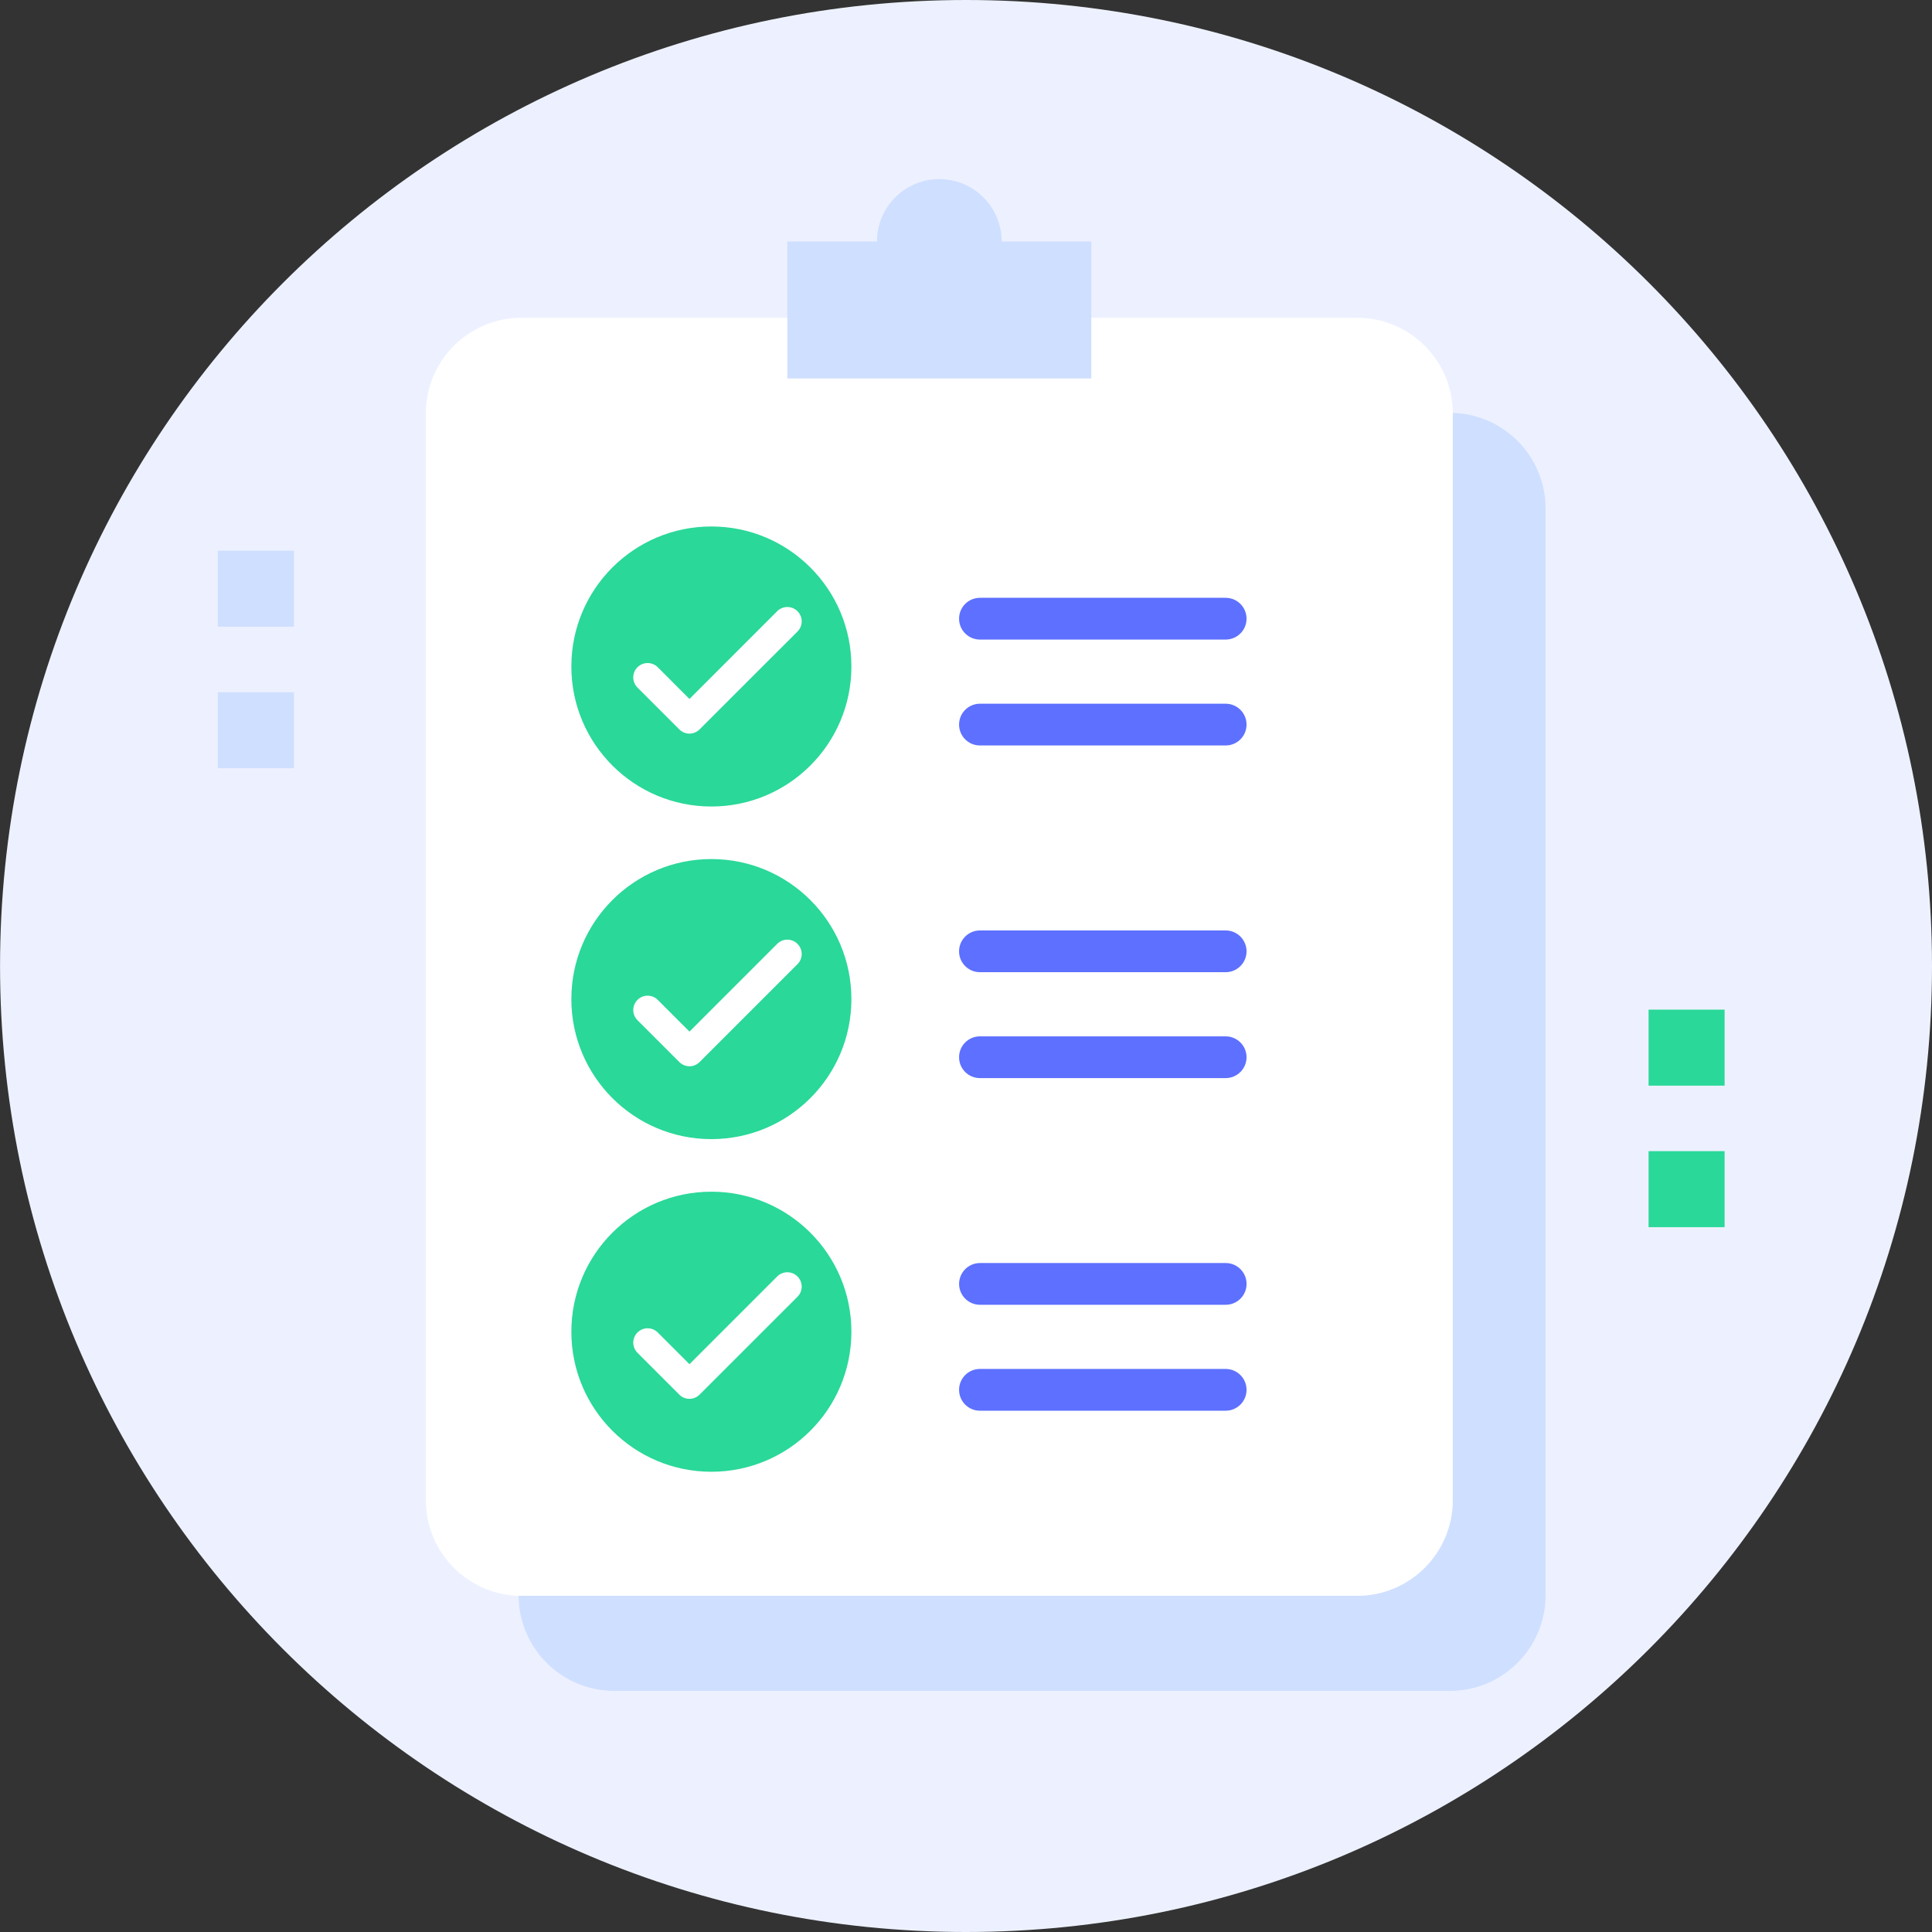 <svg width="82" height="82" viewBox="0 0 82 82" fill="none" xmlns="http://www.w3.org/2000/svg">
<rect x="0" y="0" width="82" height="82" fill="#333333" stroke="none"/>
<g clip-path="url(#clip0_991_15087)">
<path d="M41.001 82C63.644 82 82 63.644 82 41C82 18.356 63.644 0 41.001 0C18.358 0 0.002 18.356 0.002 41C0.002 63.644 18.358 82 41.001 82Z" fill="#EDF1FF"/>
<path d="M61.537 17.522H26.073C23.829 17.522 22.011 19.34 22.011 21.584V67.704C22.011 69.948 23.829 71.767 26.073 71.767H61.537C63.78 71.767 65.599 69.948 65.599 67.704V21.584C65.599 19.34 63.78 17.522 61.537 17.522Z" fill="#CFDFFF"/>
<path d="M57.6 13.488H22.136C19.893 13.488 18.074 15.306 18.074 17.55V63.67C18.074 65.914 19.893 67.733 22.136 67.733H57.6C59.843 67.733 61.662 65.914 61.662 63.67V17.55C61.662 15.306 59.843 13.488 57.6 13.488Z" fill="white"/>
<path d="M52.02 27.145C52.51 27.145 52.907 26.748 52.907 26.259C52.907 25.769 52.51 25.373 52.02 25.373H41.592C41.102 25.373 40.706 25.769 40.706 26.259C40.706 26.748 41.102 27.145 41.592 27.145H52.02Z" fill="#5D70FF"/>
<path d="M52.02 31.64C52.51 31.64 52.907 31.243 52.907 30.754C52.907 30.264 52.51 29.868 52.02 29.868H41.592C41.102 29.868 40.706 30.264 40.706 30.754C40.706 31.243 41.102 31.64 41.592 31.64H52.02Z" fill="#5D70FF"/>
<path d="M30.193 34.231C33.475 34.231 36.136 31.57 36.136 28.288C36.136 25.006 33.475 22.345 30.193 22.345C26.91 22.345 24.25 25.006 24.25 28.288C24.25 31.57 26.91 34.231 30.193 34.231Z" fill="#2AD899"/>
<path d="M29.263 31.137C29.107 31.137 28.95 31.078 28.832 30.958L27.056 29.182C26.818 28.944 26.818 28.559 27.056 28.32C27.294 28.082 27.679 28.082 27.918 28.32L29.263 29.666L32.986 25.942C33.224 25.704 33.609 25.704 33.848 25.942C34.086 26.18 34.086 26.565 33.848 26.804L29.692 30.958C29.573 31.076 29.417 31.137 29.261 31.137H29.263Z" fill="white"/>
<path d="M52.02 41.263C52.51 41.263 52.907 40.866 52.907 40.377C52.907 39.888 52.51 39.491 52.02 39.491H41.592C41.102 39.491 40.706 39.888 40.706 40.377C40.706 40.866 41.102 41.263 41.592 41.263H52.02Z" fill="#5D70FF"/>
<path d="M52.02 45.758C52.51 45.758 52.907 45.361 52.907 44.872C52.907 44.383 52.51 43.986 52.02 43.986H41.592C41.102 43.986 40.706 44.383 40.706 44.872C40.706 45.361 41.102 45.758 41.592 45.758H52.02Z" fill="#5D70FF"/>
<path d="M30.193 48.348C33.475 48.348 36.136 45.687 36.136 42.404C36.136 39.122 33.475 36.461 30.193 36.461C26.91 36.461 24.25 39.122 24.25 42.404C24.25 45.687 26.91 48.348 30.193 48.348Z" fill="#2AD899"/>
<path d="M29.263 45.255C29.101 45.255 28.947 45.19 28.832 45.076L27.056 43.3C26.818 43.062 26.818 42.677 27.056 42.439C27.294 42.2 27.679 42.2 27.918 42.439L29.263 43.784L32.986 40.061C33.224 39.822 33.609 39.822 33.848 40.061C34.086 40.299 34.086 40.684 33.848 40.922L29.692 45.078C29.577 45.192 29.423 45.257 29.261 45.257L29.263 45.255Z" fill="white"/>
<path d="M52.022 55.379C52.512 55.379 52.908 54.983 52.908 54.493C52.908 54.004 52.512 53.607 52.022 53.607H41.593C41.104 53.607 40.707 54.004 40.707 54.493C40.707 54.983 41.104 55.379 41.593 55.379H52.022Z" fill="#5D70FF"/>
<path d="M52.02 59.875C52.51 59.875 52.907 59.478 52.907 58.989C52.907 58.499 52.51 58.102 52.02 58.102H41.592C41.102 58.102 40.706 58.499 40.706 58.989C40.706 59.478 41.102 59.875 41.592 59.875H52.02Z" fill="#5D70FF"/>
<path d="M30.193 62.466C33.475 62.466 36.136 59.805 36.136 56.523C36.136 53.24 33.475 50.579 30.193 50.579C26.91 50.579 24.25 53.24 24.25 56.523C24.25 59.805 26.91 62.466 30.193 62.466Z" fill="#2AD899"/>
<path d="M29.263 59.371C29.107 59.371 28.95 59.312 28.832 59.192L27.056 57.416C26.818 57.178 26.818 56.793 27.056 56.555C27.294 56.317 27.679 56.317 27.918 56.555L29.263 57.9L32.986 54.177C33.224 53.939 33.609 53.939 33.848 54.177C34.086 54.415 34.086 54.8 33.848 55.038L29.692 59.192C29.573 59.31 29.417 59.371 29.261 59.371H29.263Z" fill="white"/>
<path d="M46.319 10.248V16.064H33.417V10.248H37.222C37.222 8.785 38.407 7.601 39.869 7.601C41.331 7.601 42.514 8.787 42.514 10.248H46.319Z" fill="#CFDFFF"/>
<path d="M73.198 42.852H69.971V46.078H73.198V42.852Z" fill="#2AD899"/>
<path d="M73.198 48.858H69.971V52.085H73.198V48.858Z" fill="#2AD899"/>
<path d="M12.475 23.373H9.247V26.6H12.475V23.373Z" fill="#CFDFFF"/>
<path d="M12.475 29.38H9.247V32.606H12.475V29.38Z" fill="#CFDFFF"/>
</g>
<defs>
<clipPath id="clip0_991_15087">
<rect width="82" height="82" fill="white"/>
</clipPath>
</defs>
</svg>

